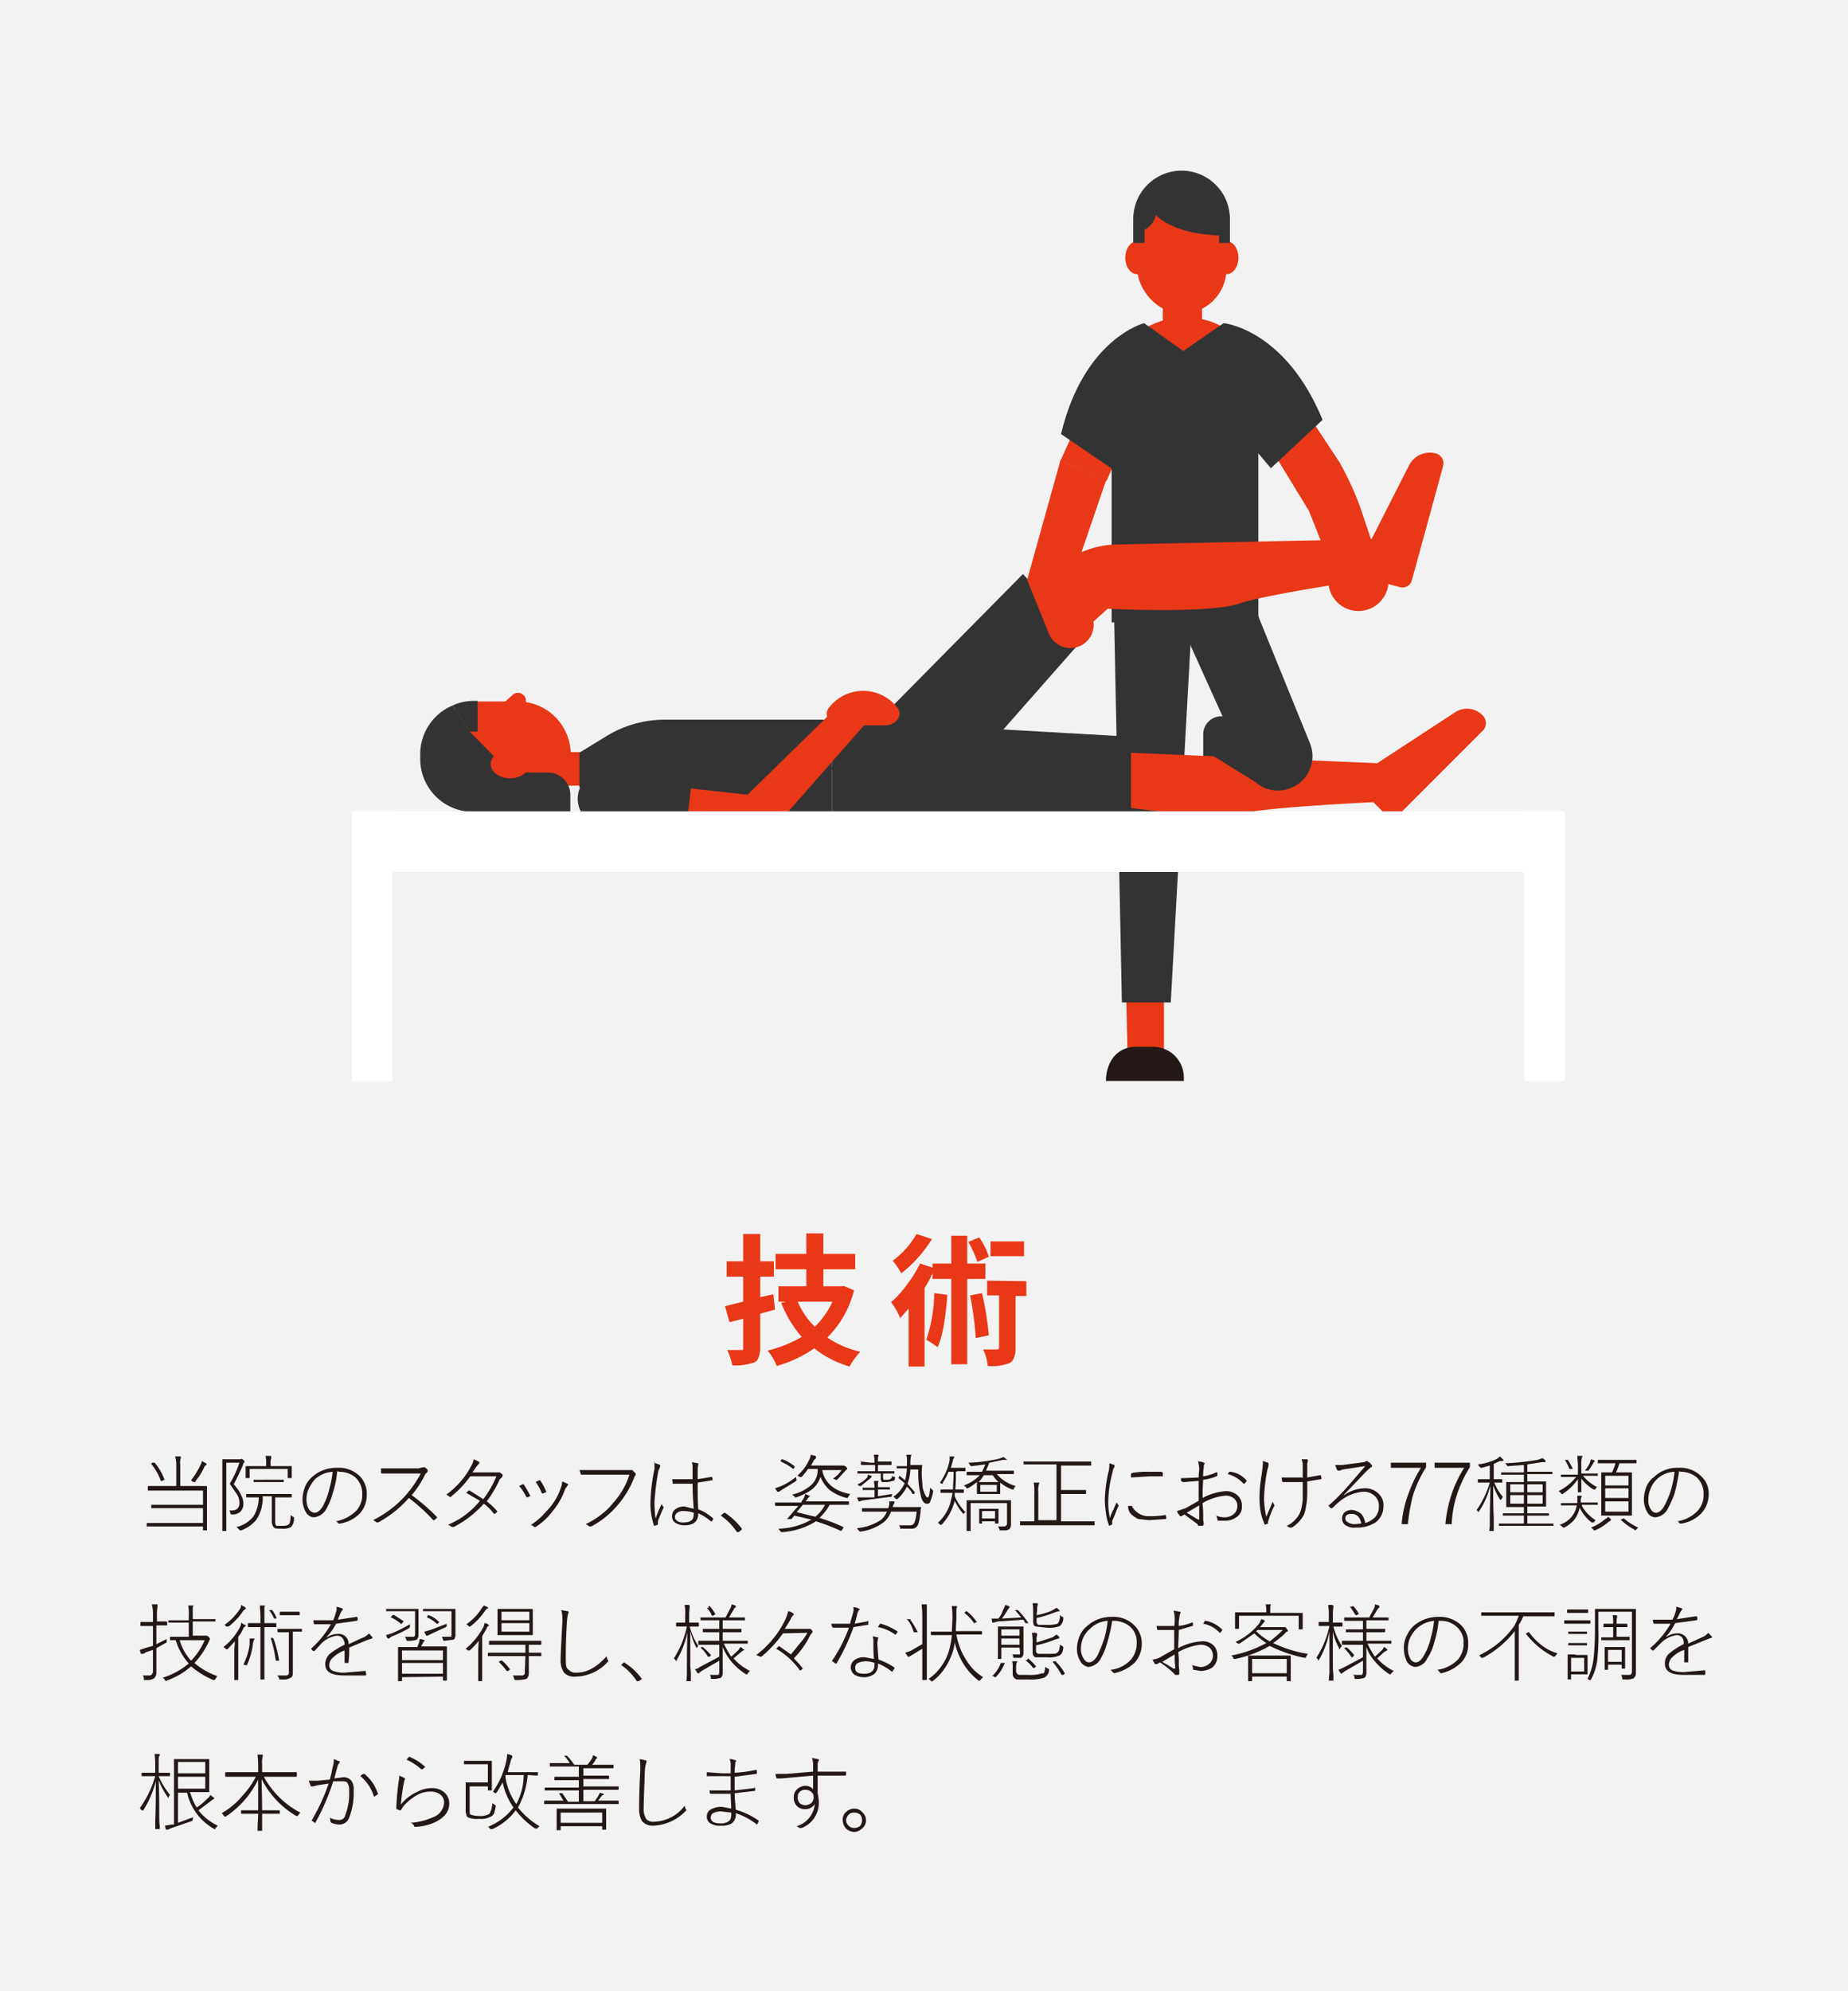 <svg xmlns="http://www.w3.org/2000/svg" viewBox="0 0 325 350"><defs><style>.cls-1{fill:#f2f2f2;}.cls-2{fill:#333;}.cls-3{fill:#e83817;}.cls-4{fill:#231815;}.cls-5{fill:#fff;}</style></defs><g id="レイヤー_2" data-name="レイヤー 2"><g id="レイヤー_1-2" data-name="レイヤー 1"><rect class="cls-1" width="325" height="350"/><path class="cls-2" d="M211.6,136.3v-7.2a3.2,3.2,0,0,1,3.3-3.2h0a3.3,3.3,0,0,1,3.3,3.2l.2,7.6Z"/><circle class="cls-2" cx="219.7" cy="134.1" r="6.5"/><polygon class="cls-3" points="204.7 173 204.7 185.4 198.3 185.4 198 172.5 204.7 173"/><path class="cls-2" d="M197.3,176.2h8.6l4.2-76.2s-1.8-11.7-4.6-11.2-9.9,2.9-9.9,2.9Z"/><path class="cls-4" d="M208.2,190H194.5c0-2.9,1.6-6,5.3-6h3.1a5.4,5.4,0,0,1,5.3,5.4Z"/><path class="cls-3" d="M246.1,143.1l14.6-14.6a1.9,1.9,0,0,0,0-2.8h0a3.8,3.8,0,0,0-4.8-.5l-18.2,11.9,5.9,6A1.8,1.8,0,0,0,246.1,143.1Z"/><path class="cls-3" d="M174.8,131.3l70.9,3v6.5s-22.1.9-27.4,2.2-24.5-1.7-24.5-1.7l-19,1.4"/><rect class="cls-3" x="184.7" y="69.3" width="19.6" height="8.83" transform="translate(341.8 -73.1) rotate(114.3)"/><path class="cls-2" d="M201.2,56.8s-10.6,2.7-14.6,19.5l10.3,7,6.9-11.4Z"/><path class="cls-3" d="M235.6,81.3,225.3,65.7l-7.5,3.8,12.4,20.3,5.9,14.9,7-4-3.9-11.6A55.1,55.1,0,0,0,235.6,81.3Z"/><path class="cls-3" d="M207.9,61.7a7.8,7.8,0,0,0,7-4.3,11.8,11.8,0,0,0-5.9-1.5h-1.2a12.2,12.2,0,0,0-6.7,2A7.9,7.9,0,0,0,207.9,61.7Z"/><rect class="cls-3" x="204.5" y="49.8" width="6.9" height="8"/><path class="cls-2" d="M215.2,56.8s10.8,1,17.4,17l-9.1,8.5-8.6-10.2Z"/><path class="cls-2" d="M227,138.5h0a6,6,0,0,0,3.4-7.8l-11.6-28.5-12.3,4.9,12.8,28.3A5.9,5.9,0,0,0,227,138.5Z"/><rect class="cls-3" x="78.4" y="120" width="18.6" height="25.17" rx="9.3" transform="translate(-44.8 220.3) rotate(-90)"/><path class="cls-3" d="M92.5,123.2v3.2H85.4l4.7-4.2A1.4,1.4,0,0,1,92.5,123.2Z"/><rect class="cls-3" x="95.1" y="129.5" width="5.9" height="11.17" transform="translate(-37.1 233.2) rotate(-90)"/><path class="cls-2" d="M79.6,124a9.3,9.3,0,0,0-5.7,8.5v.9a9.3,9.3,0,0,0,9.3,9.3h6.6a9.1,9.1,0,0,0,5.1-1.6L82.6,128.6Z"/><path class="cls-2" d="M88.3,130.6h6.9a0,0,0,0,1,0,0v13.2a3.9,3.9,0,0,1-3.9,3.9H88.3a0,0,0,0,1,0,0V130.6A0,0,0,0,1,88.3,130.6Z" transform="translate(-47.4 231) rotate(-90)"/><ellipse class="cls-3" cx="89.7" cy="134.3" rx="3.4" ry="2.5"/><path class="cls-2" d="M198.9,129.5v16.3L168,147.1s-20,.4-21.7-4.1V126.5Z"/><path class="cls-2" d="M101.9,138.4v-6.1l4.9-3a19.6,19.6,0,0,1,10-2.8h29.5V143H111.4Z"/><rect class="cls-3" x="118" y="129.6" width="7.7" height="25.72" transform="translate(-33 248) rotate(-83.7)"/><path class="cls-2" d="M111.4,131.1h0a4.9,4.9,0,0,1,4.9,4.9v14.7a0,0,0,0,1,0,0h-9.8a0,0,0,0,1,0,0V136a4.9,4.9,0,0,1,4.9-4.9Z" transform="translate(-40.9 236.2) rotate(-83.7)"/><path class="cls-2" d="M79.6,124l3,4.6H84v-5.4h-.8A8.6,8.6,0,0,0,79.6,124Z"/><rect class="cls-3" x="200" y="33.9" width="15.7" height="21.23" rx="7.9"/><ellipse class="cls-3" cx="200" cy="45.3" rx="2.1" ry="2.9"/><ellipse class="cls-3" cx="215.7" cy="45.3" rx="2.1" ry="2.9"/><path class="cls-2" d="M207.8,30h0a8.5,8.5,0,0,0-8.5,8.5v4.2h2V40.4a4.1,4.1,0,0,0,2-2.6c1.7,1.7,5,3.3,11.1,3.6v1.3h1.9V38.5A8.5,8.5,0,0,0,207.8,30Z"/><circle class="cls-3" cx="238.9" cy="102.1" r="5.3"/><path class="cls-2" d="M215.7,57.9l-.5-1.1-7.1,4.9-6.9-4.9-.9,1.7a12.4,12.4,0,0,0-4.8,9.7v41.2h25.8V68.2A12.2,12.2,0,0,0,215.7,57.9Z"/><path class="cls-3" d="M248.3,102l5.5-20.1a1.8,1.8,0,0,0-1.3-2.2h0a4.1,4.1,0,0,0-4.7,2.1L239,99.1a1.8,1.8,0,0,0,1.1,2.5l6.1,1.6A1.7,1.7,0,0,0,248.3,102Z"/><path class="cls-3" d="M185.6,115.3l9.2-8.3s17.9.9,23.1-.9,27.1-4.9,27.1-4.9l-.6-6.5-47.9,1a16.4,16.4,0,0,0-9.5,3.2l-8,6.1Z"/><polygon class="cls-2" points="158.4 148.7 146.1 135.1 179.9 100.9 190.4 112.4 158.4 148.7"/><path class="cls-3" d="M155.7,127.5c1.8,0,3.1-1.7,2.2-3a7.6,7.6,0,0,0-12.2,0c-.9,1.3.3,3,2.1,3Z"/><polygon class="cls-3" points="152.3 127.1 147.5 124 129.3 141.8 134.2 147.7 152.3 127.1"/><polygon class="cls-2" points="222.3 138.4 213.4 132.9 221.8 129.2 222.3 138.4"/><rect class="cls-5" x="61.9" y="142.6" width="7.1" height="47.41"/><rect class="cls-5" x="61.9" y="142.6" width="213.3" height="10.67"/><rect class="cls-5" x="268.1" y="142.6" width="7.1" height="47.41"/><polygon class="cls-3" points="180.7 101.7 186.5 80.9 194.5 84.5 187.1 106.1 180.7 101.7"/><path class="cls-3" d="M183,99.7h8.2a0,0,0,0,1,0,0v10.2a4.1,4.1,0,0,1-4.1,4.1h0a4.1,4.1,0,0,1-4.1-4.1V99.7A0,0,0,0,1,183,99.7Z" transform="translate(-26.4 78) rotate(-22)"/><path class="cls-4" d="M31,261.4v-3.8a5.1,5.1,0,0,0-.2-1.6h1v.3a2.5,2.5,0,0,0-.1,1.1v3.8h4.6c.1,0,.1.1.1.2v7.6h-.7v-.7H25.8v-.5a.1.1,0,0,1,.1-.1h9.8v-2.6H26.6v-.5c0-.1,0-.1.1-.1h9V262H26.1a.1.1,0,0,1-.1-.1v-.5c0-.1,0-.2.1-.2H31Zm-4.4-4.1h0c0-.1.1-.1.2-.2h.4a9.9,9.9,0,0,1,1.7,2.9.1.1,0,0,1,.1.1h-.2l-.2.2h-.3A11.1,11.1,0,0,0,26.6,257.3Zm7,2.9a14,14,0,0,0,1.7-2.8,1.4,1.4,0,0,0,.2-.6l.7.4c.1,0,.1,0,.1.1v.2l-.3.2a10.1,10.1,0,0,1-1.6,2.6v.2H34Z"/><path class="cls-4" d="M42.1,257.1H39.8v12h-.7V256.6c0-.1,0-.1.1-.1h3.2a.1.1,0,0,1,.1-.1l.3.2c.2.2.2.3.2.4a.1.1,0,0,1-.1.1.8.8,0,0,0-.2.5c-.5,1.1-1,2.2-1.6,3.3a6.9,6.9,0,0,1,1.4,2.1,2.8,2.8,0,0,1,.3,1.3,2,2,0,0,1-.5,1.4,2.1,2.1,0,0,1-1.5.5h-.1a.1.1,0,0,1-.1-.1c-.1,0-.1-.1-.1-.2s-.1-.3-.2-.4h.3c.6,0,1-.1,1.2-.4a1.2,1.2,0,0,0,.3-.9,2.8,2.8,0,0,0-.4-1.5l-1.3-1.9A17.2,17.2,0,0,0,42.1,257.1Zm3.4,6.1H43.3v-.5a.1.1,0,0,1,.1-.1h7.8a.1.1,0,0,1,.1.1v.5H48.4v4.3a1,1,0,0,0,.2.7h1q1,0,1.2-.3c.2-.1.3-.7.3-1.6l.4.3c.2,0,.2.1.2.2h0a2.2,2.2,0,0,1-.5,1.6,2.9,2.9,0,0,1-1.7.3c-.7,0-1.1,0-1.3-.2s-.4-.5-.4-1.1v-4.4H46.2a6.9,6.9,0,0,1-1.1,4.1,6.2,6.2,0,0,1-2.7,1.9h-.2l-.2-.2-.4-.4a5.2,5.2,0,0,0,3-1.9A6.4,6.4,0,0,0,45.5,263.2Zm1.3-5.4v-.3a6.2,6.2,0,0,0-.1-1.6h.8c.1,0,.2,0,.2.1v.3a2.5,2.5,0,0,0-.1,1.1v.3h3.7v2c0,.1,0,.1-.1.1h-.5c-.1,0-.1,0-.1-.1v-1.5H43.9v1.5c0,.1,0,.1-.1.1h-.5a.1.1,0,0,1-.1-.1v-2h3.6Zm-.5,2.3h3.6v.4H44.6v-.4h1.7Z"/><path class="cls-4" d="M59.3,258.6a15.9,15.9,0,0,1-.8,3.9,11.6,11.6,0,0,1-1.1,2.7,2.8,2.8,0,0,1-2.2,1.5,1.7,1.7,0,0,1-1.4-.9,4.4,4.4,0,0,1-.6-2.3,6.4,6.4,0,0,1,.5-2.3,4.8,4.8,0,0,1,1.2-1.6,6.3,6.3,0,0,1,4.4-1.6,5.2,5.2,0,0,1,4,1.5,4.4,4.4,0,0,1,1.2,3.2,4.8,4.8,0,0,1-1.2,3.3,6.2,6.2,0,0,1-3.5,1.8h-.3a.8.8,0,0,0-.4-.4,6.9,6.9,0,0,0,3.6-1.9,4.1,4.1,0,0,0,1-2.9,3.8,3.8,0,0,0-1.3-3,4.4,4.4,0,0,0-2.7-.9Zm-.8.1a5.1,5.1,0,0,0-3.1,1.3,7.6,7.6,0,0,0-1.2,1.9,4.1,4.1,0,0,0-.3,1.6,3.3,3.3,0,0,0,.5,1.9,1.4,1.4,0,0,0,.9.5q.8,0,1.5-1.2a11.8,11.8,0,0,0,1.1-2.9A18.8,18.8,0,0,0,58.5,258.7Z"/><path class="cls-4" d="M72.4,262.8a34.5,34.5,0,0,1,4.4,3.8c0,.1.1.1.1.2h-.1l-.4.4h-.2a32.2,32.2,0,0,0-4.3-3.9,19.3,19.3,0,0,1-5.4,4.3h-.3a1.5,1.5,0,0,0-.6-.4,18.8,18.8,0,0,0,5.5-4.1A20.2,20.2,0,0,0,74,259H67.2a.2.2,0,0,1-.2-.2v-.7h6.6l.8-.2h.3l.5.4v.4l-.4.4A16.9,16.9,0,0,1,72.4,262.8Z"/><path class="cls-4" d="M85.6,263.9a9.8,9.8,0,0,1,1.8,1.7h.1a.1.1,0,0,1-.1.1c0,.1-.2.3-.4.4h-.1a.1.1,0,0,0-.1-.1,9.1,9.1,0,0,0-1.7-1.7,18.7,18.7,0,0,1-5.3,4.1h-.3l-.7-.4a14.1,14.1,0,0,0,5.6-4.2L82,262.4l.4-.4h.2l2.4,1.5a17.4,17.4,0,0,0,2.3-4H82.7a17.7,17.7,0,0,1-3.3,3.5c0,.1-.1.1-.2.1h-.1l-.6-.4a14.3,14.3,0,0,0,4.3-4.9,3.5,3.5,0,0,0,.5-1.3l.9.4c.1.1.1.1.1.2s0,.2-.1.2l-.5.6-.6.9h4.8l.5.4v.2c0,.1-.1.1-.1.2s-.3.3-.4.4A20.1,20.1,0,0,1,85.6,263.9Z"/><path class="cls-4" d="M91.3,261.2l.6-.3h.2a19.6,19.6,0,0,1,1.2,2.1h-.1l-.5.2h0c-.1,0-.1-.1-.2-.2A8.3,8.3,0,0,0,91.3,261.2Zm7.6-.8.9.4c.1.1.1.1.1.2h0l-.5.7a12.1,12.1,0,0,1-2.2,3.9,11.3,11.3,0,0,1-3,2.8h-.3a.6.6,0,0,0-.6-.3,15.7,15.7,0,0,0,1.9-1.5l1.4-1.5a10.7,10.7,0,0,0,2.1-3.8C98.8,261.2,98.8,260.8,98.9,260.4Zm-4.7.1.6-.3H95a10.3,10.3,0,0,1,1.1,2.1H96l-.5.2h-.2A8.2,8.2,0,0,0,94.2,260.5Z"/><path class="cls-4" d="M101.9,258.4h9.3l.5.5c.1.1.1.1.1.2v.2a.9.9,0,0,0-.3.5,16.6,16.6,0,0,1-3,4.9,15.5,15.5,0,0,1-4.5,3.6h-.4a1.5,1.5,0,0,0-.6-.4,14.1,14.1,0,0,0,3-1.9,10.2,10.2,0,0,0,1.8-1.8,13.4,13.4,0,0,0,2.9-5h-8.4a.2.2,0,0,1-.2-.2A3.5,3.5,0,0,0,101.9,258.4Z"/><path class="cls-4" d="M115,257.1l.9.3c.1.1.2.1.2.2v.2l-.3.7a44.8,44.8,0,0,0-.7,5.5,19.5,19.5,0,0,0,.2,2.9,22.4,22.4,0,0,1,1.1-2.6.8.8,0,0,0,.2.5h.1v.2c-.6,1.3-.9,2.1-1,2.4v.6h0l-.6.2h0c-.1,0-.1,0-.1-.1a11.9,11.9,0,0,1-.6-4.3,31.8,31.8,0,0,1,.7-5.6v-1.4Zm7,8.1c-.1-1.4-.2-2.8-.2-4.4h-3.4c-.1,0-.1,0-.1-.1a5.6,5.6,0,0,0-.1-.7h3.6v-1.7a5.3,5.3,0,0,0-.1-1.3l1,.2h.1v.2c0,.2-.1.4-.1.8V260l2.4-.4h.1a.7.7,0,0,1,.1.5c0,.1,0,.1-.1.1l-2.5.4c0,1.9,0,3.5.1,4.7a7.6,7.6,0,0,1,2.6,1.6h.1l-.3.5h-.2a8,8,0,0,0-2.2-1.4q0,2.1-2.4,2.1a2.9,2.9,0,0,1-1.7-.5,1.2,1.2,0,0,1-.5-1.1,1.4,1.4,0,0,1,.7-1.3,2.4,2.4,0,0,1,1.5-.4Zm0,.7a5.7,5.7,0,0,0-1.8-.3,1.6,1.6,0,0,0-1.1.3.9.9,0,0,0-.4.8c0,.3.2.5.5.7a1.6,1.6,0,0,0,1,.2c1.2,0,1.8-.4,1.8-1.4Z"/><path class="cls-4" d="M127.4,265.9h.1a12.3,12.3,0,0,1,2.9,2.7c0,.1.1.1.1.2l-.2.2-.4.3h-.3a10.3,10.3,0,0,0-2.7-2.8c-.1-.1-.1-.1-.1-.2h.1l.3-.3Z"/><path class="cls-4" d="M141.6,263.9h7.7v.5c0,.1,0,.1-.1.1h-3.3a8.4,8.4,0,0,1-1.8,2.3,32.2,32.2,0,0,1,4.2,1.6h0v.2l-.2.3c-.1.1-.1.2-.2.2h0a35.7,35.7,0,0,0-4.4-1.7,12.8,12.8,0,0,1-5.9,1.9h-.2l-.2-.2-.3-.4a12.2,12.2,0,0,0,5.8-1.6l-3-.7-.5.6h-.6c-.1,0-.2,0-.2-.1h.1l.6-.7,1.3-1.5h-4a.1.1,0,0,1-.1-.1v-.5h4.6l.2-.4a2.1,2.1,0,0,0,.5-1.1l.7.3h.2l-.2.2a2.5,2.5,0,0,0-.5.7Zm-1.6-4.3a.9.9,0,0,0,.1.5h0c0,.1-.1.2-.2.3l-2.3,1.4-.6.4h-.3l-.4-.6,1.1-.4A11.7,11.7,0,0,0,140,259.6Zm-2.4-3.1a7.2,7.2,0,0,1,2.1,1.2c.1,0,.1,0,.1.1h-.1v.2l-.2.2h0a9.8,9.8,0,0,0-2.2-1.3h0v-.2l.2-.2h.2Zm6.2,1.7h-1.7a13.4,13.4,0,0,1-1.1,1.4h-.4a.5.5,0,0,0-.4-.2,7.9,7.9,0,0,0,2-2.6,3,3,0,0,0,.4-1.1l.8.2a.3.3,0,0,1,.1.2v.2l-.4.4a4.1,4.1,0,0,1-.5.9h5.8l.4.2.2.3c0,.1,0,.1-.1.2s-.2.1-.3.3l-1.2,1.3-.2.2h-.2l-.5-.2a5.4,5.4,0,0,0,1.5-1.5h-3.4c.4,2.2,2.1,3.7,4.9,4.2l-.3.5c-.1.1-.1.2-.2.2h-.1a8.4,8.4,0,0,1-3-1.4,6.3,6.3,0,0,1-1.6-2.3,4.8,4.8,0,0,1-1.5,2.2,10.4,10.4,0,0,1-2.8,1.4h-.1c-.1,0-.1,0-.2-.2l-.4-.3a7.2,7.2,0,0,0,3.6-1.9A3.7,3.7,0,0,0,143.8,258.2Zm-2.6,6.3-1.1,1.3,3.3.8a6.8,6.8,0,0,0,1.7-2.1Z"/><path class="cls-4" d="M161.2,265.7h-4.5a4.4,4.4,0,0,1-1.2,1.8,8.6,8.6,0,0,1-4.1,1.7h-.2l-.2-.2-.3-.4a8.8,8.8,0,0,0,4.3-1.5,4.5,4.5,0,0,0,1-1.4h-4.3c-.1,0-.1-.1-.1-.2v-.4h4.6a2,2,0,0,0,.2-1v-.2h.9v.3a1.5,1.5,0,0,0-.3.7H162a.8.8,0,0,1-.1.4,4.1,4.1,0,0,1-.1,1.1,6.1,6.1,0,0,1-.4,1.7,1.2,1.2,0,0,1-1.2.6h-1.9v-.2a.8.8,0,0,0-.2-.4H160a.8.8,0,0,0,.8-.4A7.3,7.3,0,0,0,161.2,265.7Zm-8.1-8.6h.7v-.4c0-.4-.1-.7-.1-1h.8v.2a1.5,1.5,0,0,0-.1.7v.3h2.3a.1.1,0,0,1,.1.1v.4a.1.1,0,0,1-.1.1h-2.3v1.1h2.9v.4h-2v.8c0,.1.1.2.1.3h.6a1,1,0,0,0,.7-.2.8.8,0,0,0,.2-.5l.3.2h.2v.2a.5.5,0,0,1-.3.5l-1,.2h-1a.8.8,0,0,1-.2-.6v-.9h-4.1v-.4h3.1v-1.1h-2.4a.1.1,0,0,1-.1-.1v-.4a.1.1,0,0,1,.1-.1Zm.2,4.4h.5c0-.5-.1-.9-.1-1.2h.7c.1,0,.1,0,.1.1a.3.3,0,0,1-.1.2v.8h2.1v.4h-2.1v1.2l2.5-.4a.4.4,0,0,1-.1.3v.2h-.2l-4.7.6c-.4.1-.6.1-.6.2h-.2c-.1,0-.1,0-.1-.1a.8.8,0,0,1-.2-.6h3v-1.3h-2.1v-.4h1.6Zm-.7-2.3.6.2a.1.1,0,0,1,.1.1c0,.1,0,.1-.1.2l-.2.2-1.6,1.3h-.3l-.3-.3a4.3,4.3,0,0,0,1.7-1.2A.8.8,0,0,0,152.6,259.2Zm11,2.3.3.3.2.2v.2a7.1,7.1,0,0,1-.5,1.7.5.5,0,0,1-.6.4c-.5,0-.9-.5-1.1-1.6a16.3,16.3,0,0,1-.4-4.4h-1.4a7.9,7.9,0,0,1-.5,2.5l1.3,1.5h0a.1.1,0,0,1-.1.1v.2h-.3a5.7,5.7,0,0,0-1-1.3,6.9,6.9,0,0,1-1.7,2.2h-.2l-.2-.2-.3-.2a5.8,5.8,0,0,0,2-2.4l-1.1-.9h0c0-.1,0-.1.1-.1v-.2a.1.1,0,0,0,.1-.1.1.1,0,0,1,.1.1l.9.7q.2-.9.3-2.1h-1.8v-.4h1.8v-.5a5,5,0,0,0-.1-1.5h.9c0,.1-.1.1-.1.3s-.1.4-.1,1v.5h2.1a9.5,9.5,0,0,0-.1,1.4v.5c.1,1,.1,1.7.2,2.2s.5,1.6.8,1.6S163.4,262.9,163.6,261.5Z"/><path class="cls-4" d="M168.1,258.7a27.3,27.3,0,0,1-.1,3.1h1.4c.1,0,.1.1.1.2v.4h-1.6v.6a9.3,9.3,0,0,0,1.9,2.8l-.4.3v0a11.4,11.4,0,0,1-1.5-2.3,9.5,9.5,0,0,1-2.3,4.2h-.3c-.1-.2-.2-.3-.4-.3a7.4,7.4,0,0,0,2.4-4.3,4.4,4.4,0,0,0,.2-1h-2.1v-.4c0-.1,0-.2.1-.2h2.1c0-.7.1-1.7.1-3.1h-.9a8.5,8.5,0,0,1-1,1.9v.2h-.2l-.3-.2a10,10,0,0,0,1.7-3.9v-.7h.7l.2.2h-.1c-.1.1-.1.2-.2.4a10.3,10.3,0,0,1-.4,1.4h2.6v.5a.1.1,0,0,1-.1.1h-1.3Zm4.2.6h-2.2c-.1,0-.1,0-.1-.1v-.4c0-.1,0-.1.1-.1h2.6l.6-1.3-2.4.3h-.1a.2.2,0,0,1-.2-.2l-.3-.4a28.3,28.3,0,0,0,5.4-.7l.8-.3.5.4a.1.1,0,0,1,.1.1h-.7l-2.4.5-.6,1.4h4.8c.1,0,.1,0,.1.1v.4c0,.1,0,.1-.1.1h-2.9a6.4,6.4,0,0,0,1.5,1.3,7.5,7.5,0,0,0,1.8.8l-.3.4v.2H178a7.2,7.2,0,0,1-2.1-1.2v2h-4a.1.1,0,0,1-.1-.1v-2a9.1,9.1,0,0,1-1.6,1.1H170a.3.3,0,0,1-.1-.2l-.4-.3A7.1,7.1,0,0,0,172.3,259.3Zm3.2,9h1.1a.5.5,0,0,0,.5-.5v-3.6h-6.4V269c0,.1,0,.1-.1.1h-.5a.1.1,0,0,1-.1-.1v-5.3h7.8v4.2a1.2,1.2,0,0,1-.3.9l-.5.2h-1.2v-.2Zm-2.5-9a4.7,4.7,0,0,1-.9,1.2h3.5a5.3,5.3,0,0,1-1-1.2Zm-.3,8.1v.4h-.5v-2.6h3.4v2.5c0,.1-.1.1-.2.1h-.3c-.1,0-.1,0-.1-.1v-.3Zm-.3-5.2h2.9V261h-2.9Zm.3,4.7H175v-1.3h-2.3Z"/><path class="cls-4" d="M186.6,267.4h5.8c.1,0,.1,0,.1.1v.5c0,.1,0,.1-.1.1H179.5c-.1,0-.1,0-.1-.1v-.5c0-.1,0-.1.1-.1h2.4v-4.8a9.8,9.8,0,0,0-.1-2h1c0,.1-.1.2-.1.3a4.6,4.6,0,0,0-.1,1.5v4.8h3.2v-9.8h-5.7c-.1,0-.1,0-.1-.1V257c0-.1,0-.1.1-.1h11.7c.1,0,.1,0,.1.1v.5c0,.1,0,.1-.1.1h-5.2v4.3h4.2c.1,0,.2,0,.2.1v.5c0,.1-.1.1-.2.1h-4.2Z"/><path class="cls-4" d="M195.1,257.2l.9.3v.2a.4.4,0,0,1-.1.3,1.4,1.4,0,0,0-.2.6,22,22,0,0,0-.8,5.3,12.3,12.3,0,0,0,.3,2.9,7.3,7.3,0,0,1,.6-1.4,8.1,8.1,0,0,1,.6-1.3l.3.5h0a.4.4,0,0,1-.1.3c-.3.7-.6,1.6-1,2.4v.6c0,.1,0,.1-.1.1l-.5.2v-.2a8.1,8.1,0,0,1-.5-2.1,16.4,16.4,0,0,1-.2-2.2,23.3,23.3,0,0,1,.7-5.2,6.2,6.2,0,0,0,.1-1.3Zm3.3,7.5h.6c.1,0,.1,0,.1.1s1,1.7,2.8,1.7a15.1,15.1,0,0,0,3-.2h.1a1.3,1.3,0,0,1,.1.6.1.1,0,0,1-.1.1h-.1l-2.8.2-1.9-.2a4.1,4.1,0,0,1-1.1-.7A1.9,1.9,0,0,1,198.4,264.7Zm.5-5v-.6c0-.1.1-.1.2-.2a16.2,16.2,0,0,1,3.1-.2h2.1l.2.2v.5c0,.1,0,.1-.1.1h-2.3Z"/><path class="cls-4" d="M210.8,259.7c0-.7.1-1.1.1-1.4a5.9,5.9,0,0,0-.2-1.4,1.9,1.9,0,0,1,1,.2.2.2,0,0,1,.2.2h-.1a1.5,1.5,0,0,0-.1.7,6.6,6.6,0,0,0-.1,1.5,8.8,8.8,0,0,0,2.3-.7h.2v.5c0,.1,0,.1-.2.2a8.6,8.6,0,0,1-2.3.6c-.1,1.4-.1,2.5-.1,3.2a10.1,10.1,0,0,1,4-1.2,3,3,0,0,1,2.3.9,2.4,2.4,0,0,1,.6,1.7,2.1,2.1,0,0,1-1,2,3.3,3.3,0,0,1-2.1.6h-1.1a.4.4,0,0,1-.1-.3c-.1-.2-.1-.4-.2-.6a3.5,3.5,0,0,0,1.4.3,2.4,2.4,0,0,0,1.7-.6,1.7,1.7,0,0,0,.6-1.4,1.6,1.6,0,0,0-.7-1.4,2.2,2.2,0,0,0-1.5-.4,9.6,9.6,0,0,0-3.9,1.3c0,.4.1,1.1.1,2.1v.9a2.8,2.8,0,0,1,.1.6.5.5,0,0,1-.2.4h-.7c-.1-.1-.2-.2-.2-.3l-2.3-1.7-.5.3h-.2c-.1,0-.1-.1-.2-.2a1.6,1.6,0,0,1-.4-.7l1.5-.5,2.3-1.3v-3.5l-2.5.2H208l-.3-.2v-.5h.8Zm.1,4.9-2.2,1.3,2,1.2h.1c.1,0,.1,0,.1-.1Zm5-5.5.3-.4h.2a4.3,4.3,0,0,1,2.8,1.5h.1a.1.1,0,0,1-.1.1.5.5,0,0,1-.3.4.1.1,0,0,1-.1.1h-.1A5.6,5.6,0,0,0,215.9,259.1Z"/><path class="cls-4" d="M222.1,256.8l.9.3a.3.3,0,0,1,.1.2v.2a4.5,4.5,0,0,1-.2.8,28.5,28.5,0,0,0-.6,5.2,15.5,15.5,0,0,0,.4,3.1l1.1-2.6.3.5v.2a.3.3,0,0,1-.1.2,13.6,13.6,0,0,0-.9,2.3.8.8,0,0,0-.1.4v.2h0l-.5.2h0a.1.1,0,0,1-.1-.1,9.5,9.5,0,0,1-.7-2.2,16.5,16.5,0,0,1-.2-2.1,24.2,24.2,0,0,1,.4-4.5c.1-.9.2-1.5.2-2Zm7,3.1v-2.4a3,3,0,0,0-.2-1h1c.1.1.1.1.1.2v.2a1.3,1.3,0,0,0-.1.6v2.2l2.2-.4h.1c.1,0,.1,0,.1.1s.1.3.1.5a.1.1,0,0,1-.1.1l-2.4.4v2.1a11.8,11.8,0,0,1-.2,2.2,7.5,7.5,0,0,1-.4,1.6,6.3,6.3,0,0,1-2.1,2.2h-.4l-.5-.3a4.5,4.5,0,0,0,1.5-1.1,4.2,4.2,0,0,0,.9-1.4,8.4,8.4,0,0,0,.4-3v-2.2h-3.4c-.2,0-.2-.1-.2-.2a1.3,1.3,0,0,1-.1-.6h3.6Z"/><path class="cls-4" d="M240.1,257.7l-4,.6-.5.2h-.3l-.2-.2-.3-.8h1.3l3.8-.5.4-.2h.1l.3.2a1.2,1.2,0,0,1,.5.5c.1,0,.1.1.1.2a.2.2,0,0,1-.2.2l-.7.6-4.1,4.3h.1a6.4,6.4,0,0,1,3.5-1.2,3.3,3.3,0,0,1,2.6,1,2.7,2.7,0,0,1,.8,2.2,3.5,3.5,0,0,1-1.4,2.8,5.9,5.9,0,0,1-3.4.9,2.8,2.8,0,0,1-2-.5,1.5,1.5,0,0,1,0-2.2,2.1,2.1,0,0,1,1.1-.4,2.9,2.9,0,0,1,1.8.7,3.4,3.4,0,0,1,.7,1.6,4,4,0,0,0,1.8-1.1,2.9,2.9,0,0,0,.6-1.9,2.3,2.3,0,0,0-.9-1.9,2.8,2.8,0,0,0-1.8-.6,7.4,7.4,0,0,0-4.2,1.7,14.2,14.2,0,0,0-1.3,1.2H234l-.4-.5h.1q1.5-1.3,3.3-3.3Zm-.7,10.1a2.3,2.3,0,0,0-.6-1.3,1.5,1.5,0,0,0-1.1-.4c-.7,0-1.1.2-1.1.8a.8.8,0,0,0,.5.7,2.1,2.1,0,0,0,1.2.3Z"/><path class="cls-4" d="M250.8,257.1v.8a21.6,21.6,0,0,0-2.3,4.9,33.5,33.5,0,0,0-.9,5.1h-1.1a19.2,19.2,0,0,1,1.3-5.6,21.3,21.3,0,0,1,2.1-4.3h-5.3v-.9Z"/><path class="cls-4" d="M258.5,257.1v.8a21.6,21.6,0,0,0-2.3,4.9,19.3,19.3,0,0,0-.9,5.1h-1.1a23.1,23.1,0,0,1,1.2-5.6,21.3,21.3,0,0,1,2.1-4.3h-5.2v-.9Z"/><path class="cls-4" d="M262.6,261.1c0,1.7,0,3.7.1,5.7v2.3h-.8a6,6,0,0,0,.1-1.3c0-2.5.1-4.7.1-6.7a13.6,13.6,0,0,1-2.1,4.7v0l-.3-.4a16.5,16.5,0,0,0,2.3-4.8H260c-.1,0-.1,0-.1-.1v-.4c0-.1,0-.1.1-.1h2v-2.4l-1.4.4h-.2l-.2-.2-.3-.4a9.8,9.8,0,0,0,3.4-1l.5-.4.5.5a.1.1,0,0,1,.1.1c0,.1,0,.2-.2.2h-.4l-1.1.5V260h1.4c.1,0,.1,0,.1.1v.4c0,.1,0,.1-.1.1h-1.3a8.7,8.7,0,0,0,1.5,2.5l-.3.5h-.2A14.2,14.2,0,0,1,262.6,261.1Zm5.4,3.8h-3.1v-4.4H268v-1.3h-4v-.4h4v-1.3l-2.7.2h-.1c-.1,0-.2,0-.2-.2l-.3-.3a41.7,41.7,0,0,0,5.7-.6l.9-.3.5.4v.2a.1.1,0,0,1-.1.1h-.5l-2.6.4v1.3H273v.4h-4.4v1.3h3.3v4.4h-3.3v1.2h3.8v.4h-3.8v1.4h4.6v.4h-9.6v-.4H268v-1.4h-3.7v-.4H268Zm0-4h-2.4v1.4H268Zm0,1.9h-2.4v1.5H268Zm.6-1.9v1.4h2.7v-1.4Zm0,1.9v1.5h2.7v-1.5Z"/><path class="cls-4" d="M278.1,259.9v2.3c0,.1,0,.1-.1.1h-.4c-.1,0-.1,0-.1-.1V260a9.6,9.6,0,0,1-2.7,2.6h-.2a.3.3,0,0,1-.1-.2l-.4-.3a9.5,9.5,0,0,0,3.1-2.5h-2.7v-.4h3v-1.5c0-.8-.1-1.4-.1-1.8h.9a.4.4,0,0,1-.1.3,4.5,4.5,0,0,0-.1,1.3v1.5H281v.4h-2.6a7.6,7.6,0,0,0,2.5,2c-.2.1-.3.2-.3.4h-.4A8.6,8.6,0,0,1,278.1,259.9Zm.1,4.8a7.2,7.2,0,0,0,2.4,2.5l-.3.4h-.4a7.5,7.5,0,0,1-2.1-2.6,5,5,0,0,1-1,2.2,5.9,5.9,0,0,1-1.7,1.3h-.2l-.2-.2-.4-.3a4.3,4.3,0,0,0,3-3.4h-2.8v-.4h2.9v-1.3h.8c0,.1-.1.2-.1.3a1.5,1.5,0,0,0-.1.6v.3h3v.4h-2.8Zm-2.5-8.1a8.9,8.9,0,0,1,.9,1.6H276a7.9,7.9,0,0,0-.8-1.6h.5Zm3.1,1.8a5.1,5.1,0,0,0,.8-1.3c.1-.2.1-.4.2-.6l.6.2c0,.1.1.1.1.2h-.1c-.1.1-.2.2-.2.3l-.7,1.1-.2.2h-.5Zm4,8.2.5.4v.2a.1.1,0,0,1-.1.1l-.3.2a9.7,9.7,0,0,1-2.4,1.5h-.2a.3.3,0,0,1-.1-.2l-.4-.3a8.2,8.2,0,0,0,2.5-1.5A1,1,0,0,0,282.8,266.6Zm1.4-7.8h2.7c.1,0,.1.1.1.2v7.3c0,.1,0,.1-.1.1h-5.2c-.1,0-.1,0-.1-.1v-7.3c0-.1,0-.2.1-.2h1.8a9.1,9.1,0,0,0,.6-1.6H281v-.5a.1.1,0,0,1,.1-.1h6.6a.1.1,0,0,1,.1.1v.5h-3A9.1,9.1,0,0,1,284.2,258.8Zm-1.9,2.3h4.1v-1.7h-4.1Zm0,2.2h4.1v-1.7h-4.1Zm0,.6v1.8h4.1v-1.8Zm5.8,4.6-.3.3-.2.2a.1.1,0,0,1-.1-.1,11.8,11.8,0,0,1-2.4-1.7H285l.2-.2h.2a.1.1,0,0,1,.1-.1h.1A10.1,10.1,0,0,0,288.1,268.5Z"/><path class="cls-4" d="M295.3,258.6a38.2,38.2,0,0,1-.8,3.9,17.8,17.8,0,0,1-1.2,2.7,2.7,2.7,0,0,1-2.2,1.5,1.7,1.7,0,0,1-1.4-.9,4.4,4.4,0,0,1-.6-2.3,6.4,6.4,0,0,1,.5-2.3,4,4,0,0,1,1.3-1.6,5.9,5.9,0,0,1,4.3-1.6,5.2,5.2,0,0,1,4,1.5,4.1,4.1,0,0,1,1.3,3.2,4.9,4.9,0,0,1-1.3,3.3,6.2,6.2,0,0,1-3.5,1.8h-.3a.8.8,0,0,0-.4-.4,6.2,6.2,0,0,0,3.6-1.9,4.1,4.1,0,0,0,1-2.9,3.8,3.8,0,0,0-1.3-3,4.4,4.4,0,0,0-2.7-.9Zm-.8.1a4.6,4.6,0,0,0-3.1,1.3,4.4,4.4,0,0,0-1.2,1.9,4.1,4.1,0,0,0-.3,1.6,2.7,2.7,0,0,0,.5,1.9,1,1,0,0,0,.8.5q.8,0,1.5-1.2a17,17,0,0,0,1.2-2.9A18.8,18.8,0,0,0,294.5,258.7Z"/><path class="cls-4" d="M27.5,289.7v4.2a1.4,1.4,0,0,1-.4,1.1,2.1,2.1,0,0,1-1.3.3h-.5V295a.8.8,0,0,0-.2-.5h1.1a.6.6,0,0,0,.5-.2.8.8,0,0,0,.2-.6V290l-1.2.4-.5.3h-.4a1.9,1.9,0,0,1-.2-.7l1.2-.4,1.1-.3v-3.5H24.8c-.1,0-.1,0-.1-.1v-.4c0-.1,0-.2.1-.2h2.1v-1.4a5.9,5.9,0,0,0-.2-1.7h.8c.2,0,.2,0,.2.1v.3a8.4,8.4,0,0,0-.1,1.2v1.4h1.7a.3.3,0,0,1,.1.2v.4a.1.1,0,0,1-.1.1H27.5V289l1.8-.9v.5h0a.2.2,0,0,1-.2.2Zm6.1,3.2a12.8,12.8,0,0,1-4.3,2.5.1.1,0,0,1-.1.1l-.2-.2a.8.8,0,0,0-.4-.4,13.6,13.6,0,0,0,4.6-2.5,10.9,10.9,0,0,1-2.3-4.1H30c-.1,0-.1,0-.1-.1v-.5h3.3v-2.5H29.6v-.4h3.6v-.7a8.7,8.7,0,0,0-.1-1.9H34a.4.4,0,0,1-.1.3v2.1h4v.4h-4v2.5h2.5l.3.2.2.3v.2c-.1.1-.1.2-.2.4a14.1,14.1,0,0,1-2.5,3.7,12,12,0,0,0,4,2.3l-.3.5c-.1.1-.1.2-.2.2h-.2A15.5,15.5,0,0,1,33.6,292.9Zm-2-4.6a9.1,9.1,0,0,0,2,3.6,11.9,11.9,0,0,0,2.4-3.6Z"/><path class="cls-4" d="M41.9,287.7v7.6h-.7v-4.8c0-.8.1-1.4.1-2L40,289.9h-.2a.1.1,0,0,1-.1-.1l-.4-.3a10.7,10.7,0,0,0,2.9-3.5,1.5,1.5,0,0,0,.2-.8l.6.4h.2v.2c-.1.1-.3.2-.4.4A5.7,5.7,0,0,1,41.9,287.7Zm.5-5.6.7.4a.1.1,0,0,1,.1.1v.2l-.4.3a11.3,11.3,0,0,1-2.6,2.8h-.4l-.3-.3a10.3,10.3,0,0,0,2.7-2.8A1.3,1.3,0,0,0,42.4,282.1Zm.4,10.5a12,12,0,0,0,1.1-3.5V288h.7a.2.2,0,0,1,.2.2h-.1c-.1.1-.1.3-.2.6a12.5,12.5,0,0,1-1,3.7.3.3,0,0,1-.1.2h-.1Zm3-7.1v-1.3c0-.9-.1-1.6-.1-2h.9a.8.8,0,0,1-.1.3v2.8h2a.1.1,0,0,1,.1.1v.5c0,.1,0,.1-.1.1h-2v9.1c0,.1,0,.1-.1.1h-.5c-.1,0-.1,0-.1-.1v-9.1H43.7c-.1,0-.1,0-.1-.1v-.5a.1.1,0,0,1,.1-.1h2.1Zm1.9-2.7a6,6,0,0,1,.9,1.5h0v.2h-.4a6,6,0,0,0-.9-1.5h.5ZM48,288h.1a22.2,22.2,0,0,1,1,3.9h-.6a23.5,23.5,0,0,0-.9-4H48Zm2.8-1.1H48.9a.1.1,0,0,1-.1-.1v-.5h4.3v.5H51.5V294c0,.5-.1.8-.4.9a2.2,2.2,0,0,1-1.4.3h-.6v-.2l-.3-.5h1.4a.5.5,0,0,0,.6-.6Zm-.3-3.6h2.1a.1.1,0,0,1,.1.1v.5H49.2v-.5a.1.1,0,0,1,.1-.1Z"/><path class="cls-4" d="M59.2,282.4l1,.3c0,.1.1.1.1.2a.1.1,0,0,1-.1.1l-.3.5-.5,1.2,3.3-.5h.1a.7.7,0,0,1,.1.5.2.2,0,0,1-.2.2l-3.6.5a10.7,10.7,0,0,1-1.7,2.4h.1a3.3,3.3,0,0,1,1.9-.6,1.7,1.7,0,0,1,1.9,1.8l2.4-1.1a2.8,2.8,0,0,0,1.2-.8l.6.7h0c0,.1,0,.2-.1.2l-.9.3-3.1,1.3a15.6,15.6,0,0,1-.1,2.5c0,.1,0,.2-.1.2h-.6v-2.2a5.8,5.8,0,0,0-2.1,1.3,1.8,1.8,0,0,0-.6,1.3,1,1,0,0,0,.7,1,4.9,4.9,0,0,0,2,.3l3.6-.3h.1c0,.2.1.4.1.6s-.1.1-.1.2H60.6c-2.3,0-3.4-.6-3.4-2a2.5,2.5,0,0,1,.8-1.8,13.3,13.3,0,0,1,2.6-1.6,1.7,1.7,0,0,0-.4-1.2,1.3,1.3,0,0,0-.9-.4,4.8,4.8,0,0,0-2.7,1.3l-1.3,1.4h-.2c-.2-.1-.3-.3-.4-.4h0a17.9,17.9,0,0,0,3.5-4.3H55.3a.1.1,0,0,1-.1-.1c0-.2-.1-.4-.1-.6h3.5a8.8,8.8,0,0,0,.5-1.5,1.3,1.3,0,0,0,.1-.6Z"/><path class="cls-4" d="M72.1,285.5v.5h0l-.2.2a19.8,19.8,0,0,1-2.9,1.4l-.5.3a.1.1,0,0,1-.1.1h-.2a1.6,1.6,0,0,1-.3-.6l1-.3A31.8,31.8,0,0,0,72.1,285.5Zm.9-2.3H67.9v-.4h5.7v4.5a1.2,1.2,0,0,1-.3.9,4.2,4.2,0,0,1-1.6.2h-.2c0-.1,0-.1-.1-.3a.8.8,0,0,0-.2-.4h1.6a.5.5,0,0,0,.2-.4Zm-3.8.6,1.7,1.1a.1.1,0,0,1,.1.1.1.1,0,0,0-.1.1l-.2.2a.3.3,0,0,0-.1.2.1.1,0,0,1-.1-.1,8.3,8.3,0,0,0-1.7-1.1h-.1c0-.1,0-.1.1-.1l.2-.3h.2Zm1.5,11v.6a.1.1,0,0,1-.1.1h-.5c-.1,0-.1,0-.1-.1v-5.8c0-.1,0-.1.1-.1h3.3l.3-.8c0-.2.1-.3.1-.6a1.5,1.5,0,0,1,.8.2h.1c0,.1,0,.1-.1.2s-.2.1-.2.3a1.5,1.5,0,0,0-.3.6h4.4c.1,0,.1,0,.1.1v5.7c0,.1,0,.2-.1.2H78c-.1,0-.1-.1-.1-.2v-.5Zm0-3h7.2v-1.7H70.7Zm0,.5v1.9h7.2v-1.9Zm8.7-9.1h-5v-.4h5.7v4.5a1.2,1.2,0,0,1-.3.9l-1.6.2H78c0-.1-.1-.1-.1-.2a1.7,1.7,0,0,0-.2-.5h1.6c.1-.1.1-.2.1-.4Zm-.8,2.2c0,.1-.1.1-.1.2s.1.1.1.2h0l-.2.2-2.6,1.2-.6.3H75a.1.1,0,0,1-.1-.1l-.3-.6,1.1-.3Zm-3.5-1.1h0c0-.1,0-.1.1-.2v-.2h.2a4.5,4.5,0,0,1,1.7,1.1h.1v.2l-.2.2h-.2A5.2,5.2,0,0,0,75.1,284.3Z"/><path class="cls-4" d="M84.8,287.6v7.8a.1.1,0,0,1-.1.1h-.5a.1.1,0,0,1-.1-.1v-5c0-.1,0-.8.1-2a12.9,12.9,0,0,1-1.6,1.7h-.3l-.4-.3A12.4,12.4,0,0,0,85,286a1.9,1.9,0,0,0,.2-.7.9.9,0,0,1,.7.3H86c0,.1,0,.2-.1.2a.5.5,0,0,0-.3.4Zm.3-5.4.7.3c0,.1.1.1.1.2h-.2l-.3.3a12.3,12.3,0,0,1-2.7,2.9h-.2l-.2-.2-.3-.2a9,9,0,0,0,2.7-2.8Zm7.3,8.9H85.9a.1.1,0,0,1-.1-.1v-.4a.1.1,0,0,1,.1-.1h6.5v-1.4H86.1c-.1,0-.1,0-.1-.1v-.5a.1.1,0,0,1,.1-.1h9a.1.1,0,0,1,.1.1v.5c0,.1,0,.1-.1.1H93v1.4h2.1c.1,0,.1,0,.1.1v.4c0,.1,0,.1-.1.1H93v3.1a1.3,1.3,0,0,1-.4.9,6.6,6.6,0,0,1-1.9.2c-.1,0-.2,0-.2-.1a.3.3,0,0,1-.1-.2,1.7,1.7,0,0,0-.2-.5h1.5a.5.5,0,0,0,.6-.6Zm-3-8.3h4.2a.1.1,0,0,1,.1.1v4.5H87.5v-4.5a.1.1,0,0,1,.1-.1Zm-1.2,9a11,11,0,0,1,1.5,1.6h0a.1.1,0,0,1-.1.1l-.2.2h-.3a10.7,10.7,0,0,0-1.4-1.6h0l.3-.2h.2Zm0-7h4.9v-1.5H88.2Zm0,.5v1.5h4.9v-1.5Z"/><path class="cls-4" d="M98.7,283l1.1.2a.2.2,0,0,1,.2.2.8.8,0,0,1-.1.3,8.8,8.8,0,0,0-.2,1.5c-.2,3-.2,5.1-.2,6.4s.1,1.6.5,1.9a1.7,1.7,0,0,0,1.4.5c1.9,0,3.6-1,5.3-2.9a1.4,1.4,0,0,0,.2.7c.1.1.1.1.1.2l-.2.2a7.8,7.8,0,0,1-5.6,2.5,2.4,2.4,0,0,1-2-.7,3.7,3.7,0,0,1-.6-2.3q0-1.1.3-6.6v-.8A5.1,5.1,0,0,0,98.7,283Z"/><path class="cls-4" d="M109.8,292.2a.1.1,0,0,1,.1.1,10.5,10.5,0,0,1,2.9,2.7h.1c0,.1-.1.1-.1.2l-.5.3H112a10.3,10.3,0,0,0-2.7-2.8.1.1,0,0,1-.1-.1h.1l.3-.3Z"/><path class="cls-4" d="M120.5,285.2v-1.4a6.7,6.7,0,0,0-.1-1.7h.7c.2.1.2.1.2.2v.2a10.5,10.5,0,0,0-.1,1.2v1.5h1.6c.1,0,.1.1.1.2v.4c0,.1,0,.1-.1.1h-1.5a10.8,10.8,0,0,0,1.5,3.4l-.3.4v0a13.3,13.3,0,0,1-1.1-3V293a9.7,9.7,0,0,1,.1,1.8v.6a.1.1,0,0,1-.1.1h-.7a7.3,7.3,0,0,0,.1-1.3c0-2.6,0-5,.1-7.3a15.7,15.7,0,0,1-1.9,4.9v.2c-.1,0-.1-.1-.2-.2s-.2-.3-.3-.3a16.5,16.5,0,0,0,2.3-5.6h-1.8c-.1,0-.1,0-.1-.1v-.4c0-.1,0-.2.1-.2h1.9Zm6,3.9h-3.6a.1.1,0,0,1-.1-.1v-.5a.1.1,0,0,1,.1-.1h3.6v-1.5h-2.8a.1.1,0,0,1-.1-.1v-.5h2.9v-1.5h-3.3v-.5h4.4l.9-1.7c.1-.2.1-.4.2-.6l.6.2c.1.1.1.1.1.2a.3.3,0,0,1-.1.2.2.2,0,0,0-.2.2l-.9,1.5H131v.5h-3.9v1.5h3.3v.5a.1.1,0,0,1-.1.1h-3.2v1.5h4.4v.5h-4.2a17.1,17.1,0,0,0,1.3,2.3l1.3-1.2c.1-.2.3-.4.3-.5a1,1,0,0,1,.5.4h.2a.2.2,0,0,1-.2.2l-.4.3-1.3,1.1a9.6,9.6,0,0,0,2.9,2.2l-.4.4a.3.3,0,0,1-.1.2h-.2a10.9,10.9,0,0,1-2.7-2.4,9.5,9.5,0,0,1-1.4-2.4v4.4a1.3,1.3,0,0,1-.3,1,4,4,0,0,1-1.5.2h-.2c-.1-.1-.1-.1-.1-.3s-.1-.3-.2-.4h1.6a4.3,4.3,0,0,0,.1-.5v-2l-3.1,1.8-.5.4h-.2a.1.1,0,0,1-.1-.1,2.1,2.1,0,0,0-.4-.6,1.9,1.9,0,0,0,.9-.4l3.4-1.8Zm-2.8.5a9.2,9.2,0,0,1,1.4,1.4H125l-.2.2h-.3a6.1,6.1,0,0,0-1.2-1.5h-.1c0-.1.1-.1.2-.2h.3Zm1.1-7.3a7.1,7.1,0,0,1,1,1.4h0a.1.1,0,0,1-.1.1l-.3.2h-.2a4.2,4.2,0,0,0-.9-1.4h.4A.1.1,0,0,1,124.8,282.3Z"/><path class="cls-4" d="M137.7,287.1a21.3,21.3,0,0,1-3.8,4.1h-.2l-.7-.3a16.6,16.6,0,0,0,3-2.9,16.2,16.2,0,0,0,1.9-2.9,7.6,7.6,0,0,0,.7-1.9,1.9,1.9,0,0,1,.9.4c.1,0,.1.1.1.2a.1.1,0,0,1-.1.1,2.1,2.1,0,0,0-.4.6,17.6,17.6,0,0,1-1.1,1.8h4.5c.2.1.3.3.4.4v.2h0l-.4.5a15.4,15.4,0,0,1-2.9,4.1,13.7,13.7,0,0,1,1.6,1.8h0l-.4.3h-.1c-.1,0-.1,0-.1-.1a13.3,13.3,0,0,0-4.1-3.7l.4-.4a.1.1,0,0,0,.1-.1.1.1,0,0,1,.1.1l2,1.4,1.7-2.1A10.3,10.3,0,0,0,142,287Z"/><path class="cls-4" d="M150.3,285.4l2.2-.4a.1.1,0,0,1,.1-.1h.1v.5c0,.1,0,.2-.1.2l-2.5.4a34.8,34.8,0,0,1-3,6.4h-.2l-.5-.4a.1.1,0,0,1-.1-.1.1.1,0,0,0,.1-.1,25.4,25.4,0,0,0,2.9-5.7h-2.8l-.2-.2c0-.2-.1-.3-.1-.5h3.3c.1-.5.3-1.1.5-1.8s.1-.6.1-.9v-.2a1.7,1.7,0,0,1,1,.3.1.1,0,0,1,.1.1l-.2.2c-.1.1-.1.3-.2.4A17.1,17.1,0,0,1,150.3,285.4Zm3.4,6.2c-.1-1.1-.1-2.1-.1-3s-.1-.6-.1-1l.8.2h.2c0,.1-.1.1-.1.3s-.1.4-.1.7.1,1.6.2,2.9a12.2,12.2,0,0,1,2.8,1.4v.2h0l-.3.4c0,.1,0,.1-.1.1h-.1a8.9,8.9,0,0,0-2.4-1.4,2.2,2.2,0,0,1-.6,1.8,3,3,0,0,1-2,.6,2.8,2.8,0,0,1-1.6-.5,1.6,1.6,0,0,1,.2-2.6,2.9,2.9,0,0,1,1.7-.4Zm.1.7a4.5,4.5,0,0,0-1.6-.3,3.3,3.3,0,0,0-1.5.4,1.1,1.1,0,0,0-.3.8c0,.7.5,1,1.6,1s1.8-.5,1.8-1.5Zm.6-6.3.3-.5a.1.1,0,0,1,.1-.1h.1a10.5,10.5,0,0,1,3,1.4h0l-.3.4c0,.1,0,.1-.1.1h-.1A7.1,7.1,0,0,0,154.4,286Z"/><path class="cls-4" d="M162.2,289.8l-1.8,1.1-.5.3h-.2a.1.1,0,0,1-.1-.1l-.4-.6.9-.3,2.1-1.2v-5c0-.9-.1-1.6-.1-2h.8a.1.1,0,0,1,.1.1v13.1a.1.1,0,0,1-.1.1h-.6a.1.1,0,0,1-.1-.1v-5.6Zm-2.1-5.1a15.9,15.9,0,0,1,1.3,2.2h-.7a6.5,6.5,0,0,0-1.1-2.2c-.1,0-.1,0-.1-.1h.6Zm8.1,2.6a11.7,11.7,0,0,0,1.8,4.6,8.9,8.9,0,0,0,2.9,2.9l-.4.4-.2.2h-.2a11,11,0,0,1-2.7-3,13.1,13.1,0,0,1-1.5-3.7,9.6,9.6,0,0,1-.3,1.5,11.2,11.2,0,0,1-1.5,3.1,8.6,8.6,0,0,1-2.1,2.2.1.1,0,0,0-.1.1l-.2-.2-.4-.3a8.4,8.4,0,0,0,2.3-2.3,8.5,8.5,0,0,0,1.3-2.7,14.6,14.6,0,0,0,.5-2.7h-3.6c-.1,0-.1,0-.1-.1v-.5h3.7c0-.6.1-1.5.1-2.7s-.1-1.4-.1-1.8h.8c.1,0,.1.1.1.2a.3.3,0,0,1-.1.2v1.2c0,1-.1,1.9-.1,2.8h4.6v.5c0,.1-.1.1-.2.1h-4.3Zm1.8-4.1a7.3,7.3,0,0,1,1.7,1.8h.1c0,.1-.1.1-.1.2h-.3v.2a.1.1,0,0,1-.1-.1,7.4,7.4,0,0,0-1.7-1.8h0a.1.1,0,0,1,.1-.1l.2-.2h.2Z"/><path class="cls-4" d="M180,284.7l-4.5.3-.7.2h-.3c0-.2-.1-.4-.1-.7h1.2a5.3,5.3,0,0,0,.8-1.5,6.3,6.3,0,0,0,.4-.9l.6.2.2.2-.2.2-.2.3c-.4.7-.8,1.2-1,1.5l3.4-.2-1-1.2h-.1c0-.1,0-.1.1-.1h.4a14.2,14.2,0,0,1,1.8,2.2.1.1,0,0,1,.1.1h-.6C180.2,285,180,284.8,180,284.7Zm-3.4,7.8a6.1,6.1,0,0,1-1.5,2.3h-.2l-.2-.2h-.2a.1.1,0,0,1,.1-.1,5.5,5.5,0,0,0,1.4-2.2h.7C176.7,292.5,176.7,292.5,176.6,292.5Zm2.7-2.9h-3.2v1.9c0,.1,0,.1-.1.1h-.4c-.1,0-.1,0-.1-.1v-5.6H180v4.6a1.1,1.1,0,0,1-.4.9h-1.4v-.2a.5.5,0,0,0-.2-.4h1.3c.1,0,.1-.2.1-.3Zm0-2.1v-1.1h-3.2v1.1Zm0,1.6V288h-3.2v1.1Zm4.5,3.9.5.3a.2.2,0,0,1,.2.2h0a1.6,1.6,0,0,1-.9,1.4,7.5,7.5,0,0,1-2.7.3h-2.1a1,1,0,0,1-.7-1v-1.1a3.1,3.1,0,0,0-.1-1.1h.9a.3.3,0,0,1-.1.2,3.5,3.5,0,0,0-.1.7v.8a.7.7,0,0,0,.5.7h1.7a6.2,6.2,0,0,0,2.4-.3C183.6,294.3,183.8,293.8,183.8,293Zm-3-1.5a9.2,9.2,0,0,1,1.4,1.4h0a.1.1,0,0,1-.1.1l-.2.2h-.2a6.2,6.2,0,0,0-1.4-1.4h.3a.1.1,0,0,1,.1-.1Zm1.5-7.6a12.5,12.5,0,0,0,2.7-.8l.8-.5.5.4c0,.1.1.1.1.2h-.2l-.7.2a20.2,20.2,0,0,1-3.2,1v.6c0,.2,0,.3.1.4s.1.2.3.2h1.4a5.6,5.6,0,0,0,1.9-.2c.1-.2.3-.4.3-.6a2.2,2.2,0,0,0,.1-.9l.4.3c.2,0,.2.1.2.2h0a1.8,1.8,0,0,1-.6,1.4,5,5,0,0,1-2.3.3l-1.9-.2c-.4-.1-.5-.4-.5-.9v-1.9c0-.7-.1-1.1-.1-1.3h.7c.1,0,.2,0,.2.1v.2a2,2,0,0,0-.1.9Zm0,4.8,2.8-.9.7-.5.5.4v.2c0,.1,0,.1-.1.1l-.7.2a18.7,18.7,0,0,1-3.3,1v.8c0,.3,0,.4.1.5s.1.1.3.2h1.4c1.1,0,1.8,0,1.9-.2a.9.9,0,0,0,.4-.6c0-.2.1-.4.1-.8l.4.2.2.2v.2c-.1.7-.3,1.1-.7,1.3a4.7,4.7,0,0,1-2.3.3h-1.9c-.3-.1-.5-.4-.5-.9v-2.1c0-.6-.1-1.1-.1-1.3h.7c.1.1.2.1.2.2v.2a2,2,0,0,0-.1.9Zm3.4,3.4a8.3,8.3,0,0,1,1.6,2.1h-.1l-.2.2h-.3a13.9,13.9,0,0,0-1.5-2.2h-.1l.2-.2h.4Z"/><path class="cls-4" d="M195.6,284.9a27.4,27.4,0,0,1-.9,3.9,11.6,11.6,0,0,1-1.1,2.7,2.7,2.7,0,0,1-2.2,1.5,1.9,1.9,0,0,1-1.4-1,4.1,4.1,0,0,1-.6-2.3,5.9,5.9,0,0,1,.5-2.2,4.3,4.3,0,0,1,1.3-1.7,6.3,6.3,0,0,1,4.3-1.6,5.2,5.2,0,0,1,4,1.5,4.4,4.4,0,0,1,1.3,3.2,4.9,4.9,0,0,1-1.3,3.4,7.7,7.7,0,0,1-3.5,1.8h-.1l-.2-.2-.4-.4a5.6,5.6,0,0,0,3.6-1.8,4.3,4.3,0,0,0,1-2.9,3.5,3.5,0,0,0-1.3-3,4.4,4.4,0,0,0-2.7-.9Zm-.8,0a4.7,4.7,0,0,0-3.1,1.4,4.6,4.6,0,0,0-1.3,1.8,5,5,0,0,0-.3,1.6,3,3,0,0,0,.6,2,1,1,0,0,0,.8.5q.8,0,1.5-1.2a23.3,23.3,0,0,0,1.2-3A17,17,0,0,0,194.8,284.9Z"/><path class="cls-4" d="M206.5,286a9.5,9.5,0,0,0,.1-1.4,6.1,6.1,0,0,0-.2-1.5l1.1.2c.1,0,.1.1.1.2s0,.1-.1.2a5.6,5.6,0,0,0-.1.7,5.3,5.3,0,0,0-.1,1.4,8.6,8.6,0,0,0,2.3-.6h.1a.1.1,0,0,1,.1.1v.5h-.1l-2.4.7c0,1.4-.1,2.4-.1,3.2a10.1,10.1,0,0,1,4.1-1.2,2.7,2.7,0,0,1,2.2.8,2.5,2.5,0,0,1,.6,1.7,2.6,2.6,0,0,1-.9,2.1,3.7,3.7,0,0,1-2.1.6l-1.2-.2c-.1,0-.1-.1-.1-.3s-.1-.4-.2-.5l1.4.3a2.2,2.2,0,0,0,1.7-.6,1.9,1.9,0,0,0,0-2.8,2.5,2.5,0,0,0-1.6-.5,10.1,10.1,0,0,0-3.9,1.3,11,11,0,0,1,.1,2.1,5.1,5.1,0,0,0,.1,1v.6c0,.2-.1.3-.2.3h-.4c-.1,0-.2,0-.2-.1l-.3-.3a15.4,15.4,0,0,0-2.3-1.8l-.5.3h-.4c-.1-.3-.3-.5-.4-.8a3.3,3.3,0,0,0,1.5-.5l2.3-1.3v-3.4h-2.8c-.1,0-.2,0-.2-.2a2,2,0,0,1-.1-.5h3.1Zm.1,4.8-2.2,1.3,2,1.2h.2a.3.3,0,0,0,.1-.2A14.2,14.2,0,0,1,206.6,290.8Zm5-5.4.3-.5h.2a5.5,5.5,0,0,1,2.9,1.6h0l-.4.5h-.1A5.2,5.2,0,0,0,211.6,285.4Z"/><path class="cls-4" d="M223.9,288.8a21.9,21.9,0,0,0,6.1,1.9l-.3.5a.3.3,0,0,1-.1.2h-.2a25.1,25.1,0,0,1-6.1-2.1,20.5,20.5,0,0,1-6.1,2.3H217a.3.3,0,0,1-.1-.2.8.8,0,0,0-.4-.4,20.9,20.9,0,0,0,6.2-2.2,12,12,0,0,1-2.1-1.7l-2.6,1.8h-.3l-.4-.3a11.4,11.4,0,0,0,4.2-3.3l.3-.7.6.2v.2a.1.1,0,0,1-.1.1l-.3.4-.4.5h4.4a.7.7,0,0,1,.3.3l.2.3c0,.1,0,.1-.1.2a.5.5,0,0,0-.4.3A17.4,17.4,0,0,1,223.9,288.8Zm-1.2-5.2V283c0-.4-.1-.8-.1-1h.9a.4.4,0,0,1-.1.3v1.2h5.7v2.8a.1.1,0,0,1-.1.1h-.5a.1.1,0,0,1-.1-.1v-2.3H217.9v2.3h-.6a.1.1,0,0,1-.1-.1v-2.8h5.5Zm-2.5,11.1v.7a.1.1,0,0,1-.1.1h-.5a.1.1,0,0,1-.1-.1v-4.3c0-.1,0-.1.1-.1h7.3c.1,0,.1,0,.1.1v4.3c0,.1,0,.1-.1.1h-.5c-.1,0-.1,0-.1-.1v-.7Zm0-.6h6.1v-2.5h-6.1Zm3.1-5.6a20.5,20.5,0,0,0,2.3-2h-4.4l-.3.2A10.8,10.8,0,0,0,223.3,288.5Z"/><path class="cls-4" d="M233.7,285.2v-1.4c0-.9-.1-1.4-.1-1.7h.7c.1.1.2.1.2.2v.2a10.5,10.5,0,0,0-.1,1.2v1.5h1.6c.1,0,.1.1.1.2v.4c0,.1,0,.1-.1.1h-1.5a10.8,10.8,0,0,0,1.5,3.4l-.3.4a.3.3,0,0,0-.1.2c-.1,0-.1-.1-.1-.2a9.8,9.8,0,0,1-1.1-3V293c0,.5.1,1.1.1,1.8v.6h-.8a11.6,11.6,0,0,1,.1-1.3v-7.3a15.6,15.6,0,0,1-1.8,4.9c-.1.1-.1.2-.2.2v-.2c-.1-.1-.2-.3-.3-.3a16.5,16.5,0,0,0,2.3-5.6h-1.8c-.1,0-.1,0-.1-.1v-.4c0-.1,0-.2.1-.2h1.9Zm6,3.9h-3.6a.1.1,0,0,1-.1-.1v-.5a.1.1,0,0,1,.1-.1h3.6v-1.5h-3v-.5h3v-1.5h-3.2a.1.1,0,0,1-.1-.1v-.5h4.4l.9-1.7a1.3,1.3,0,0,0,.1-.6l.7.2c.1.1.1.1.1.2a.3.3,0,0,1-.1.2l-.2.2-.9,1.5h2.8v.5h-3.9v1.5h3.3v.5a.1.1,0,0,1-.1.1h-3.2v1.5h4.4v.5h-4.2a17.1,17.1,0,0,0,1.3,2.3l1.3-1.2.3-.5a1,1,0,0,1,.5.4h.1c0,.1,0,.2-.1.2l-.5.3-1.2,1.1a9.6,9.6,0,0,0,2.9,2.2l-.4.4a.3.3,0,0,0-.1.2h-.2a10.9,10.9,0,0,1-2.7-2.4,7.2,7.2,0,0,1-1.4-2.4v4.4a1.3,1.3,0,0,1-.3,1,4,4,0,0,1-1.5.2h-.2c-.1-.1-.1-.1-.1-.3s-.1-.3-.3-.4h1.6a.8.8,0,0,0,.2-.5v-2l-3.1,1.8-.6.4a.1.1,0,0,1-.1.1c-.1,0-.1,0-.1-.1a2.1,2.1,0,0,1-.4-.6l.9-.4,3.4-1.8Zm-2.8.5a8.3,8.3,0,0,1,1.3,1.4h0l-.3.2a.1.1,0,0,1-.1.1h-.1a9.8,9.8,0,0,0-1.2-1.5h-.1c0-.1.1-.1.1-.2h.4Zm1.1-7.3a7.1,7.1,0,0,1,1,1.4h-.1l-.3.2h-.2l-.9-1.4a.1.1,0,0,1-.1-.1h.4a.1.1,0,0,1,.2,0Z"/><path class="cls-4" d="M253,284.9a18,18,0,0,1-.8,3.9,8.5,8.5,0,0,1-1.2,2.7,2.5,2.5,0,0,1-2.1,1.5,1.9,1.9,0,0,1-1.5-1,5.2,5.2,0,0,1-.5-2.3,4.4,4.4,0,0,1,.5-2.2,5.2,5.2,0,0,1,1.2-1.7,6.6,6.6,0,0,1,4.4-1.6,5.4,5.4,0,0,1,4,1.5,4.4,4.4,0,0,1,1.2,3.2,4.5,4.5,0,0,1-1.3,3.4,7.3,7.3,0,0,1-3.4,1.8h-.1a.2.2,0,0,1-.2-.2l-.4-.4a6.2,6.2,0,0,0,3.6-1.8,4.3,4.3,0,0,0,1-2.9,3.6,3.6,0,0,0-1.4-3,3.9,3.9,0,0,0-2.6-.9Zm-.8,0a5.2,5.2,0,0,0-3.1,1.4,5.7,5.7,0,0,0-1.2,1.8,5,5,0,0,0-.3,1.6,3.7,3.7,0,0,0,.5,2c.3.3.5.5.9.5s1-.4,1.4-1.2a10.4,10.4,0,0,0,1.2-3A17,17,0,0,0,252.2,284.9Z"/><path class="cls-4" d="M267.1,284h-6.6v-.6h12.9v.6a.1.1,0,0,1-.1.1h-5.4a10.9,10.9,0,0,1-.8,1.5v9.7c0,.1,0,.1-.1.1h-.5c-.1,0-.1,0-.1-.1v-8.6a17.7,17.7,0,0,1-5.6,4.7h-.3a.8.8,0,0,0-.4-.4,22.9,22.9,0,0,0,2.8-1.7,16.1,16.1,0,0,0,3.4-3.5A11.9,11.9,0,0,0,267.1,284Zm6.8,6.6-.3.4-.2.2h-.2a14.5,14.5,0,0,1-4.9-4.1h.2l.2-.2h.2a11.8,11.8,0,0,0,2.5,2.5A8.3,8.3,0,0,0,273.9,290.6Z"/><path class="cls-4" d="M276.7,284.8h3v.5a.1.1,0,0,1-.1.1h-4.4a.1.1,0,0,1-.1-.1v-.5h1.6Zm.3-1.9h2.2c.1,0,.1,0,.1.1v.4c0,.1,0,.1-.1.1h-3.5a.1.1,0,0,1-.1-.1V283a.1.1,0,0,1,.1-.1Zm.1,8h2.1v3.4h-2.9v.9h-.6v-4.4h1.4Zm-.1-4.1h2.1v.4h-3.3v-.4H277Zm0,2h2.1v.4h-3.3v-.4H277Zm-.7,5h2.3v-2.4h-2.3Zm8.8.6h1.4c.4,0,.5-.3.5-.7V283.3h-5.9v3a41.2,41.2,0,0,1-.2,5.5,9.7,9.7,0,0,1-1.1,3.4.1.1,0,0,1-.1.1h-.2l-.3-.2a11.4,11.4,0,0,0,1.1-4c.1-1.1.2-2.7.2-4.7v-3.5c0-.1,0-.1.1-.1h7c.1,0,.1,0,.1.1V294a1.2,1.2,0,0,1-.4,1,3,3,0,0,1-1.4.2h-.5a.1.1,0,0,1-.1-.1A1.4,1.4,0,0,0,285.1,294.4Zm-1.4-6.7V286h-1.6c-.1,0-.1,0-.1-.1v-.4a.1.1,0,0,1,.1-.1h1.6v-.2a4.5,4.5,0,0,0-.1-1.3h.7c.1.1.1.1.1.2v.2c-.1.1-.1.4-.1.9v.2h1.8a.1.1,0,0,1,.1.1v.4c0,.1,0,.1-.1.1h-1.8v1.7h2.2c.1,0,.1,0,.1.1v.4a.1.1,0,0,1-.1.1h-4.9v-.4a.1.1,0,0,1,.1-.1h2Zm-.9,4.9v.8c0,.1,0,.1-.1.1h-.4c-.1,0-.1,0-.1-.1v-3.8c0-.1,0-.1.1-.1h3.4c.1,0,.1,0,.1.1v3.7h-.6v-.7Zm0-.5h2.4V290h-2.4Z"/><path class="cls-4" d="M294.8,282.4l1,.3c0,.1.1.1.1.2h-.1l-.3.5-.6,1.2,3.3-.5h.2a.7.7,0,0,1,.1.5.2.2,0,0,1-.2.2l-3.7.5a10.9,10.9,0,0,1-1.6,2.4h.1a3.3,3.3,0,0,1,1.9-.6,1.8,1.8,0,0,1,1.9,1.8l2.4-1.1a2.4,2.4,0,0,0,1.1-.8l.7.7h0a.2.2,0,0,1-.2.2l-.8.3-3.2,1.3v2.5c0,.1,0,.2-.1.2h-.6v-2.2a5.1,5.1,0,0,0-2.1,1.3,1.8,1.8,0,0,0-.6,1.3,1.1,1.1,0,0,0,.6,1,5.8,5.8,0,0,0,2.1.3l3.5-.3h.2v.6c0,.1,0,.1-.1.2h-3.7c-2.2,0-3.3-.6-3.3-2a2.2,2.2,0,0,1,.8-1.8,12.1,12.1,0,0,1,2.5-1.6,1.7,1.7,0,0,0-.3-1.2,1.3,1.3,0,0,0-.9-.4,4.8,4.8,0,0,0-2.7,1.3l-1.4,1.4h-.2l-.4-.4h0a16.2,16.2,0,0,0,3.6-4.3h-2.9a.1.1,0,0,1-.1-.1,1.3,1.3,0,0,1-.1-.6h3.4a4.7,4.7,0,0,0,.6-1.5,1.3,1.3,0,0,0,.1-.6Z"/><path class="cls-4" d="M27.3,311.7V310c0-.8-.1-1.4-.1-1.7H28a.1.1,0,0,1,.1.1.8.8,0,0,1-.1.3c-.1.1-.1.5-.1,1.2v1.7h1.9a.1.1,0,0,1,.1.1v.4a.1.1,0,0,1-.1.1H27.9a13.8,13.8,0,0,0,2,3.3l-.3.4v.2a.3.3,0,0,1-.1-.2,14.6,14.6,0,0,1-1.6-3c.1,2,.1,4.1.1,6.3a12.1,12.1,0,0,0,.1,1.8v.5h-.8v-1.3c.1-2.5.1-4.8.1-7.1a17.9,17.9,0,0,1-2.2,5.1h-.3l-.3-.4a18.2,18.2,0,0,0,2.7-5.6H25c-.1,0-.1,0-.1-.1v-.4c0-.1,0-.1.1-.1h2.3Zm6.1,3.3.4,1.1a7.9,7.9,0,0,0,.8,1.6,10.1,10.1,0,0,0,1.8-1.5,1.9,1.9,0,0,0,.6-.7l.5.4.2.2-.2.2c-.2,0-.3.2-.6.4l-2,1.5a9.3,9.3,0,0,0,3.4,2.7c-.1.1-.2.3-.4.4v.2h-.2a9.8,9.8,0,0,1-4.8-6.4H31.3v5.3l2.7-1a.6.6,0,0,0-.1.4h0c0,.1,0,.2-.2.3l-3.5,1.2-.7.3h-.3c-.1-.1-.1-.4-.2-.7l1.2-.2h.4V309.2h6.2v5.7c0,.1,0,.1-.1.1H33.4Zm-2.1-3.3h4.8v-2H31.3Zm0,.6v2.1h4.8v-2.1Z"/><path class="cls-4" d="M45.4,311.6v-1.5c0-.8-.1-1.4-.1-1.7h.9v.4a3.1,3.1,0,0,0-.1,1.2v1.5h6a.1.1,0,0,1,.1.1v.6a.1.1,0,0,1-.1.1H46.4a15.5,15.5,0,0,0,6.4,6.3l-.3.4-.2.2h-.2a15.9,15.9,0,0,1-6.1-6.5c.1,3.7.1,5.5.1,5.5h3c.1,0,.1,0,.1.1v.5H46.1v3h-.8v-.5c0-.8.1-1.7.1-2.5h-3v-.5c0-.1,0-.1.1-.1h2.9v-5.4a16.4,16.4,0,0,1-5.7,6.5h-.2l-.2-.2c0-.1-.2-.3-.3-.4a13.2,13.2,0,0,0,3.5-2.9,16.1,16.1,0,0,0,2.5-3.5H39.7a.1.1,0,0,1-.1-.1v-.6a.1.1,0,0,1,.1-.1h5.7Z"/><path class="cls-4" d="M58,312.8a22.5,22.5,0,0,0,.5-2.2,3.6,3.6,0,0,0,.2-1.1v-.3l1,.4h.1c0,.1,0,.1-.1.2l-.3.5-.6,2.3,1.5-.2a1.8,1.8,0,0,1,1.5.6,2.7,2.7,0,0,1,.4,1.7,11.9,11.9,0,0,1-.8,4.8,1.8,1.8,0,0,1-1.6,1.2,3.7,3.7,0,0,1-1.5-.3l-.2-.2a2,2,0,0,0-.1-.7,3.8,3.8,0,0,0,1.7.4,1,1,0,0,0,1-.8,10.3,10.3,0,0,0,.7-4.4,2.1,2.1,0,0,0-.3-1.3c-.1-.2-.4-.3-.8-.3H58.6a38.2,38.2,0,0,1-3.1,7.2.1.1,0,0,1-.1.1h-.1c0-.1-.1-.1-.2-.2l-.3-.2h0a35.5,35.5,0,0,0,3-6.5l-2,.3-.8.2h-.2a.2.2,0,0,1-.2-.2l-.3-.8h1.5Zm5.4-.6a1,1,0,0,1,.5-.4h.2a7.6,7.6,0,0,1,2.4,3.6h-.1l-.4.3a.1.1,0,0,0-.1.1.2.2,0,0,1-.2-.2A7.5,7.5,0,0,0,63.4,312.2Z"/><path class="cls-4" d="M70.2,312.1l.9.4a.1.1,0,0,1,.1.1v.2c-.1.1-.1.3-.2.7a31.9,31.9,0,0,0-.5,3.7,7.4,7.4,0,0,1,2.8-2.2,5.4,5.4,0,0,1,2.6-.7,3.2,3.2,0,0,1,2.4.9,2.5,2.5,0,0,1,.7,1.9c0,1.3-.8,2.3-2.3,3.1a9,9,0,0,1-3.5.9H73a.2.2,0,0,1-.2-.2,1,1,0,0,0-.6-.5,11.6,11.6,0,0,0,4-1,2.9,2.9,0,0,0,1.9-2.5,1.8,1.8,0,0,0-.7-1.5,2.9,2.9,0,0,0-1.7-.5,5,5,0,0,0-2.5.7,10,10,0,0,0-2,1.6,4.6,4.6,0,0,0-.7,1h-.2l-.5-.2c-.1,0-.1-.1-.1-.2a43,43,0,0,1,.4-4.6,4.9,4.9,0,0,0,.1-1.1Zm1.3-2.8.4-.5H72a8.7,8.7,0,0,1,2.7,1.7.1.1,0,0,1,.1.1h-.1c0,.1-.2.2-.4.4h-.2A10,10,0,0,0,71.5,309.3Z"/><path class="cls-4" d="M85.8,314H82.6v4c0,.5,0,.8.1.9s.7.3,1.6.3a3.1,3.1,0,0,0,1.8-.4l.3-.7a9.7,9.7,0,0,0,.2-1.2c0,.1.2.2.4.3l.2.2h0a8.6,8.6,0,0,1-.3,1.3,1,1,0,0,1-.4.5,3.5,3.5,0,0,1-2.2.5,4.3,4.3,0,0,1-2.1-.3c-.1-.2-.2-.3-.2-.5a1.7,1.7,0,0,1-.1-.8v-4.7c0-.1,0-.1.1-.1h3.8v-3.2H81.6v-.5a.1.1,0,0,1,.1-.1h4.8v5.1a.1.1,0,0,1-.1.1h-.5c-.1,0-.1,0-.1-.1Zm7-2a14.1,14.1,0,0,1-1.7,5.7,13.5,13.5,0,0,0,3.8,3.3c-.1.1-.3.2-.4.4h-.4a14.8,14.8,0,0,1-3.4-3.2,10.4,10.4,0,0,1-4.1,3.3h-.4a.8.8,0,0,0-.4-.4,10.4,10.4,0,0,0,4.5-3.4,11.9,11.9,0,0,1-1.9-4.4l-1,1.7-.2.2h-.1l-.4-.3a14.6,14.6,0,0,0,2.3-5.2,7.8,7.8,0,0,0,.2-1.4l.7.2c.1.1.2.1.2.2v.2a1.5,1.5,0,0,0-.3.7c-.2.7-.4,1.4-.5,1.9h5.3v.5a.1.1,0,0,1-.1.1Zm-.7,0H88.9v.4a10.8,10.8,0,0,0,1.9,4.7A10.9,10.9,0,0,0,92.1,312Z"/><path class="cls-4" d="M101.8,310.5h-5c-.1,0-.1,0-.1-.1V310c0-.1,0-.1.1-.1h3.4a6.4,6.4,0,0,0-1-1.3h.5a10.1,10.1,0,0,1,1.3,1.6h2.3a10.5,10.5,0,0,0,.8-1.1c.1-.1.1-.3.2-.6l.6.3a.1.1,0,0,1,.1.1v.2q-.2,0-.3.3a3.3,3.3,0,0,1-.6.8h3.7c.1,0,.1,0,.1.1v.4c0,.1,0,.1-.1.1h-5.2v1.3h4.4a.1.1,0,0,1,.1.1v.5h-4.5v1.3h6.2v.5a.1.1,0,0,1-.1.1h-6.1v2h2l.6-.9.3-.6.6.2c.1,0,.1.1.1.2H106l-.3.3-.5.7h3.5a.1.1,0,0,1,.1.1v.5H95.7v-.5a.1.1,0,0,1,.1-.1h3.3l-.8-1.3h.6l1,1.5h1.9v-2h-6v-.5h6v-1.3H97.5v-.5a.1.1,0,0,1,.1-.1h4.2ZM98.6,321v.7h-.7V318a.1.1,0,0,1,.1-.1h8.5a.1.1,0,0,1,.1.1v3.6h-.7V321Zm0-.6h7.3v-1.8H98.6Z"/><path class="cls-4" d="M112.5,309.2l1,.2c.2.1.2.1.2.2a.8.8,0,0,1-.1.4,7.1,7.1,0,0,0-.2,1.4c-.1,3-.2,5.2-.2,6.4a3.2,3.2,0,0,0,.5,2,1.8,1.8,0,0,0,1.4.4,6.9,6.9,0,0,0,5.3-2.8c.1.3.1.5.3.7h0c0,.1,0,.2-.1.2a8.3,8.3,0,0,1-5.7,2.6,2.5,2.5,0,0,1-2-.8,4.2,4.2,0,0,1-.5-2.2c0-.7,0-2.9.2-6.6v-.8A6.1,6.1,0,0,0,112.5,309.2Z"/><path class="cls-4" d="M128.6,317.9c0-.7-.1-1.6-.1-2.6h-3.6a1.3,1.3,0,0,1-.1-.6h3.7v-2.5h-4.2v-.7l2.7.2h1.5v-1.6a2,2,0,0,0-.2-.9,2.2,2.2,0,0,1,1,.2.2.2,0,0,1,.2.2h-.1c-.1.1-.1.3-.1.6a7.6,7.6,0,0,0-.1,1.4,22,22,0,0,0,3.7-.5h.1a.1.1,0,0,1,.1.1v.5c0,.1,0,.1-.1.1l-3.8.5v2.4l3.4-.4a.1.1,0,0,0,.1-.1h.1v.6h-.2l-3.4.4c0,.9.1,1.8.2,2.9a13.3,13.3,0,0,1,4,1.9.1.1,0,0,0,.1.1h-.1c0,.2-.1.3-.2.5a.1.1,0,0,0-.1.1c-.1,0-.1,0-.1-.1a12.6,12.6,0,0,0-3.6-1.9h0a2,2,0,0,1-.7,1.8,3.4,3.4,0,0,1-1.9.4,3,3,0,0,1-2-.5,1.4,1.4,0,0,1-.5-1.1,1.4,1.4,0,0,1,.8-1.3,3.6,3.6,0,0,1,1.9-.4Zm0,.7-1.7-.2a3.1,3.1,0,0,0-1.5.3.9.9,0,0,0-.4.8c0,.6.5,1,1.7,1a2.2,2.2,0,0,0,1.6-.5,1.6,1.6,0,0,0,.3-1.1Z"/><path class="cls-4" d="M143,311.4V310a4.4,4.4,0,0,0-.2-1l1,.2c.2,0,.2.1.2.2a.3.3,0,0,1-.1.2c0,.1-.1.3-.1.4v1.4h5v.5a.2.2,0,0,1-.2.2h-4.8v3.1a7.8,7.8,0,0,1,.2,1.6,4.7,4.7,0,0,1-3,4.5h-.4l-.5-.3a4.5,4.5,0,0,0,3.2-3.9,2,2,0,0,1-1.8.9,2,2,0,0,1-1.4-.6,2.1,2.1,0,0,1-.5-1.5,1.8,1.8,0,0,1,.7-1.5,2.1,2.1,0,0,1,1.3-.5,1.7,1.7,0,0,1,1.4.6v-2.4l-5.6.5h-.8a1.5,1.5,0,0,1-.2-.8h1.9Zm-1.4,3.2a1.3,1.3,0,0,0-1,.4,1.2,1.2,0,0,0-.3.9,1.4,1.4,0,0,0,.4,1.1,1.6,1.6,0,0,0,.9.3,1.7,1.7,0,0,0,1.2-.5,1.6,1.6,0,0,0,.3-.9,1.2,1.2,0,0,0-.5-1A1.5,1.5,0,0,0,141.6,314.6Z"/><path class="cls-4" d="M150.2,317.9a1.8,1.8,0,0,1,1.5.7,1.8,1.8,0,0,1,.6,1.3,1.8,1.8,0,0,1-.7,1.5,2,2,0,0,1-1.4.6,2.1,2.1,0,0,1-1.5-.7,2.4,2.4,0,0,1-.5-1.4,1.8,1.8,0,0,1,.7-1.5A2.1,2.1,0,0,1,150.2,317.9Zm0,.7a1.3,1.3,0,0,0-1,.4,1.8,1.8,0,0,0-.4.9,1.4,1.4,0,0,0,1.4,1.4,1.5,1.5,0,0,0,1.1-.4,1.7,1.7,0,0,0,.3-1,1.3,1.3,0,0,0-.4-1A1.7,1.7,0,0,0,150.2,318.6Z"/><path class="cls-3" d="M136,227.5l.3,2.7-2.6.7v6a4,4,0,0,1-.3,1.7,1.4,1.4,0,0,1-.8.9,10.7,10.7,0,0,1-3.8.5,12.2,12.2,0,0,0-.9-2.7h2.7c.1,0,.1-.2.1-.3v-5.2l-2.4.6-.8-2.8,3.2-.8v-4.4h-2.9v-2.7h2.9v-4.8h3v4.8h2.4v2.7h-2.4V228Zm12.3-1.5,1.9.8a17.9,17.9,0,0,1-4.7,8.3,17,17,0,0,0,5.8,2.5,13.4,13.4,0,0,0-1.9,2.6,18.2,18.2,0,0,1-6.2-3.2,22.3,22.3,0,0,1-6.6,3.1,9.2,9.2,0,0,0-1.6-2.7,23.5,23.5,0,0,0,6-2.4,20,20,0,0,1-3.6-6l.8-.2h-1.3v-2.7h4.9v-3h-5.4v-2.7h5.4v-3.6h3v3.6h5.6v2.7h-5.6v3h3.5Zm-1.9,2.8h-6.1a13.2,13.2,0,0,0,3,4.4A14.7,14.7,0,0,0,146.4,228.8Z"/><path class="cls-3" d="M173.3,224.8h-3.2v15h-2.8v-15H164v-1a21.5,21.5,0,0,1-1.4,2.6v13.8h-2.8V230l-1.5,1.7a10.3,10.3,0,0,0-1.6-2.8,17,17,0,0,0,2.8-3.1,20.6,20.6,0,0,0,2.3-3.7l2.2.7v-.7h3.3v-4.9h2.8v4.9h3.2Zm-12.1-7.9,2.7.9a23.9,23.9,0,0,1-2.5,3.3,18.2,18.2,0,0,1-2.9,2.7,13.9,13.9,0,0,0-1.5-2.2,16,16,0,0,0,2.4-2.2A17.1,17.1,0,0,0,161.2,216.9Zm3.1,10.4,2.3.3c-.3,4.1-.8,7.2-1.7,9.2a13.7,13.7,0,0,0-2-1.3A26.6,26.6,0,0,0,164.3,227.3Zm9.6-6.4-2,.9a20.5,20.5,0,0,0-1.6-3.5l1.9-.8A11.8,11.8,0,0,1,173.9,220.9Zm-3.3,6.8,2.1-.4a54,54,0,0,1,1.2,7.4l-2.3.5A53.8,53.8,0,0,0,170.6,227.7Zm9.9-2.5v2.6h-1.9V237a4,4,0,0,1-.3,1.7,1.4,1.4,0,0,1-.8.9,8.5,8.5,0,0,1-3.8.5,8,8,0,0,0-.8-2.9h2.4c.3,0,.4-.1.4-.4v-9.1h-2.1v-2.6Zm-.4-7v2.6h-5.9v-2.6Z"/></g></g></svg>